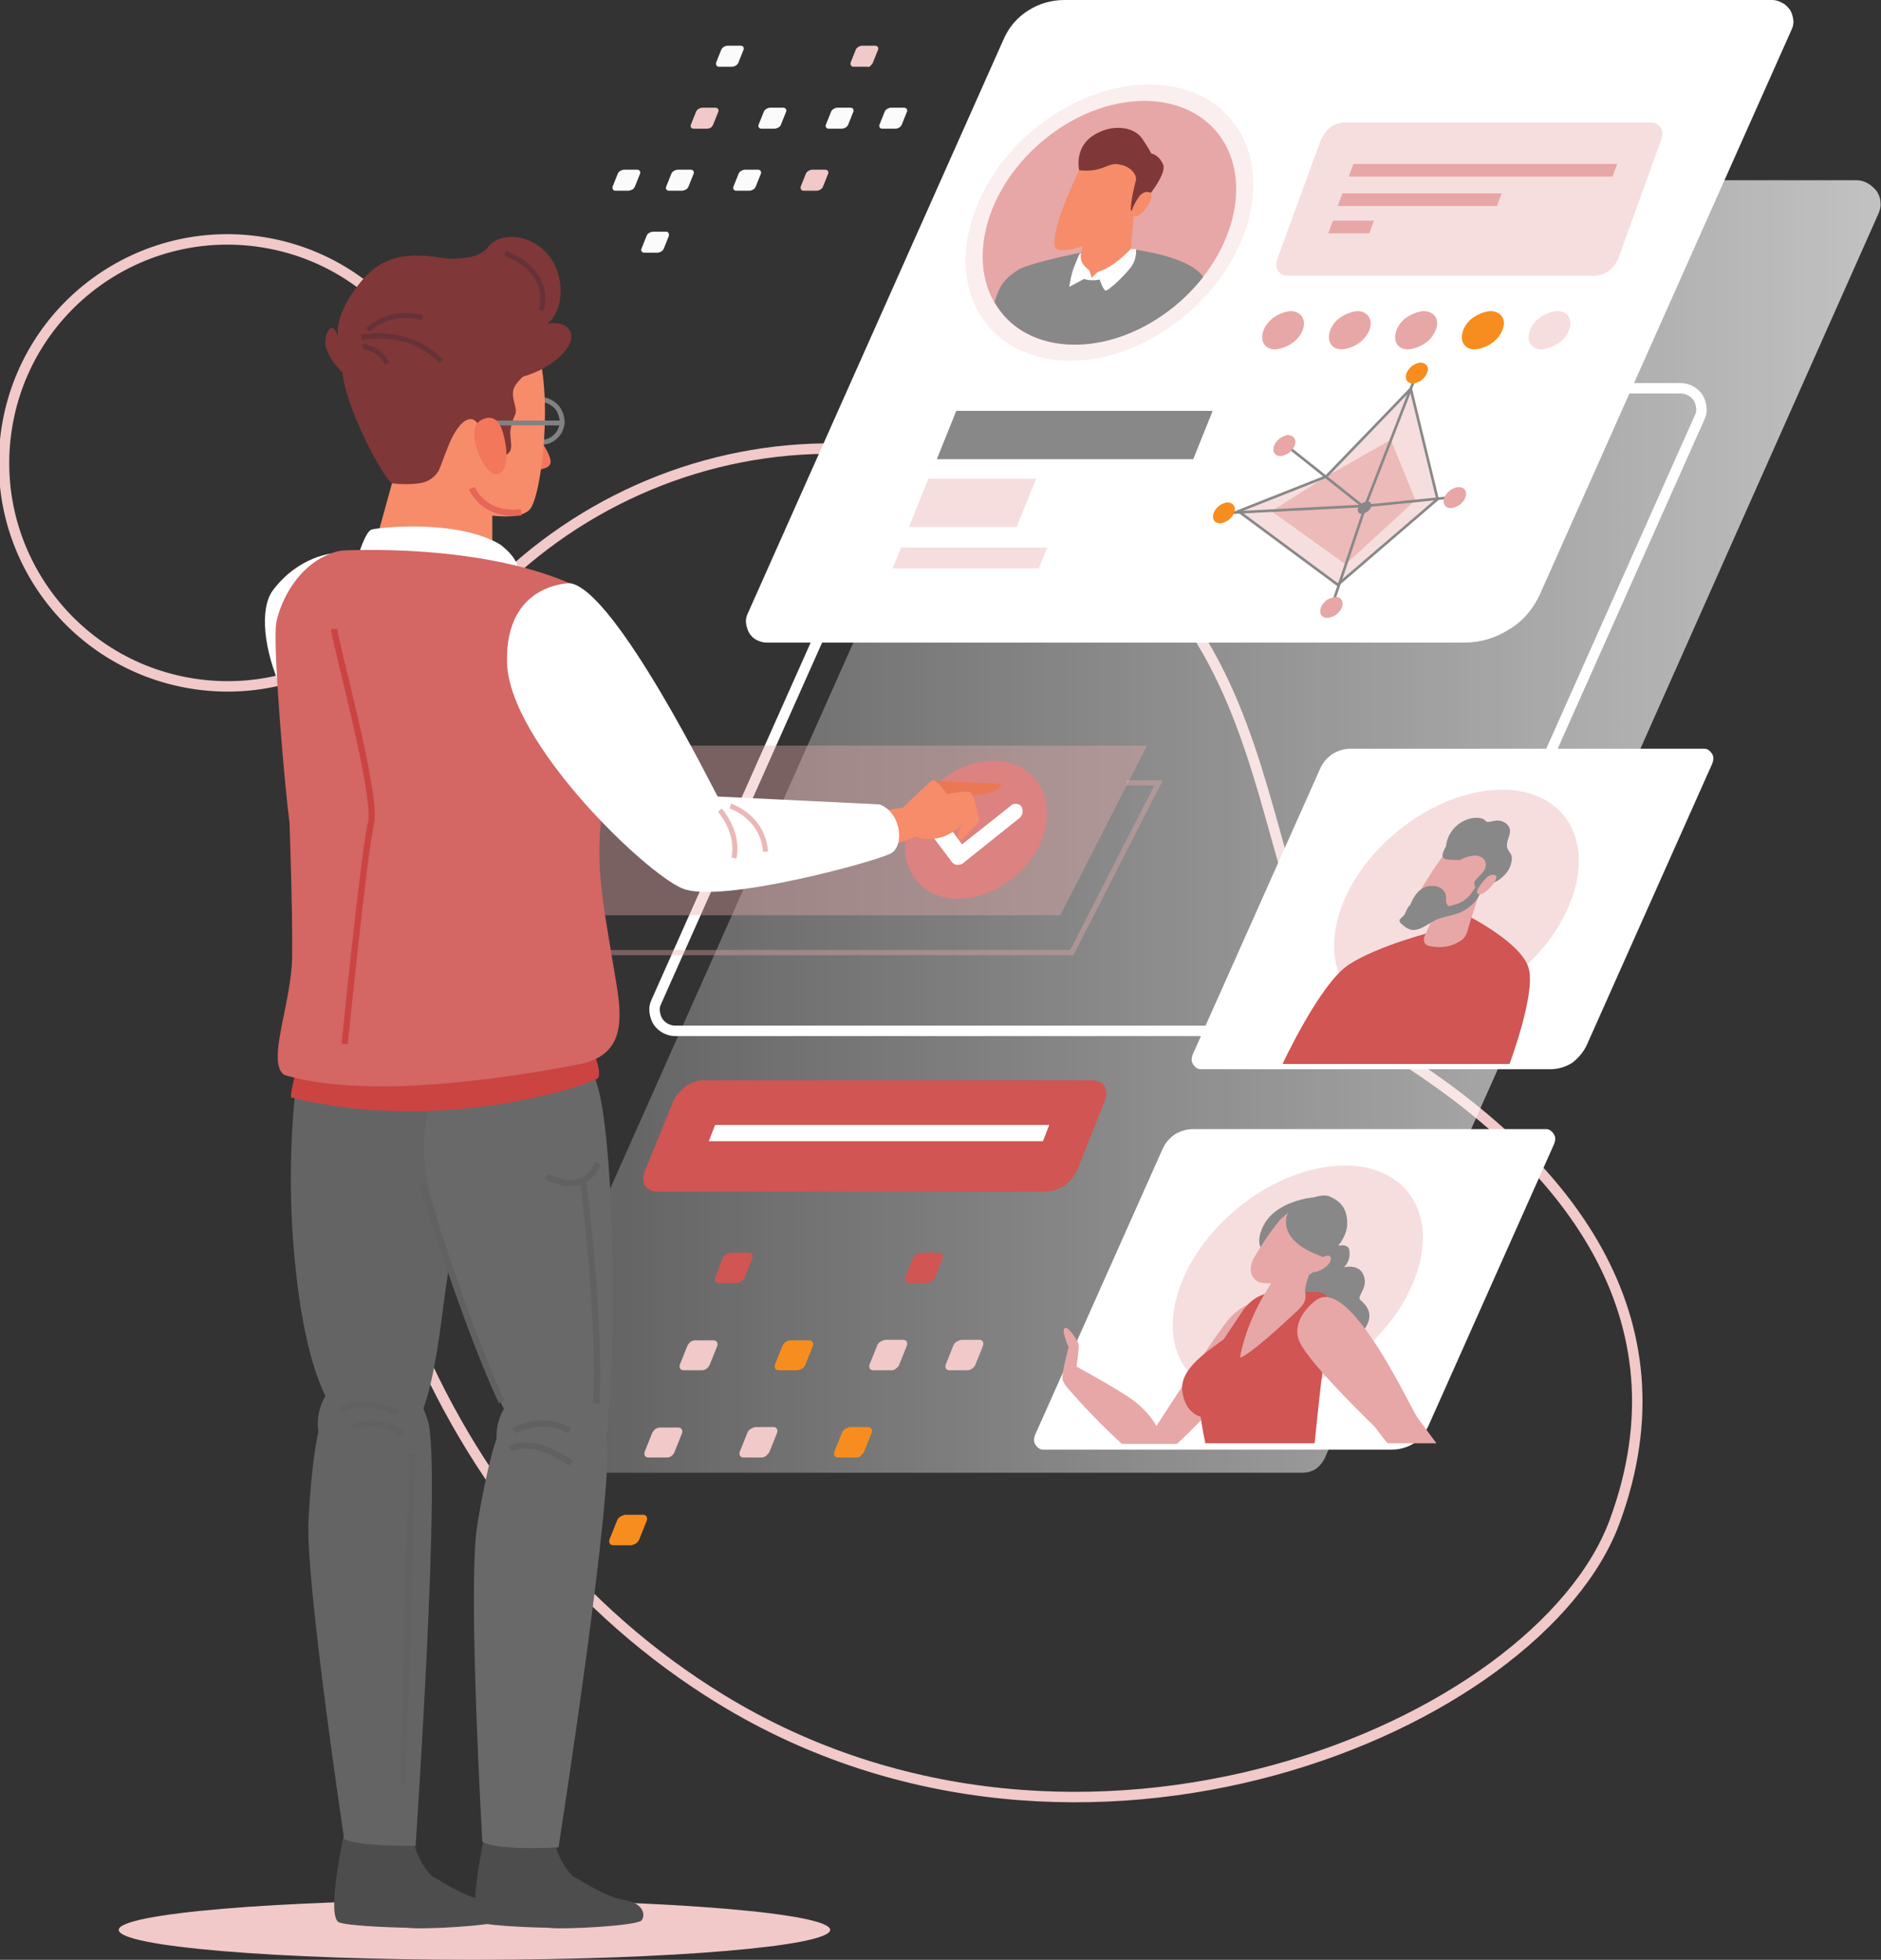 <?xml version="1.0" encoding="utf-8"?>
<!-- Generator: Adobe Illustrator 27.0.0, SVG Export Plug-In . SVG Version: 6.00 Build 0)  -->
<svg version="1.1" id="Layer_1" xmlns="http://www.w3.org/2000/svg" xmlns:xlink="http://www.w3.org/1999/xlink" x="0px" y="0px"
	 viewBox="0 0 358 373" style="enable-background:new 0 0 358 373;" xml:space="preserve">
<rect x="0" y="0" width="358" height="373" fill="#333333" stroke="none"/>
<style type="text/css">
	.st0{clip-path:url(#SVGID_00000108305304054335964860000005985963993307892124_);}
	.st1{fill:none;stroke:#F0C9C8;stroke-width:1.99;stroke-miterlimit:10;}
	.st2{fill:url(#SVGID_00000058559375663899302440000017670367125660954559_);}
	.st3{fill:#FFFFFF;}
	.st4{fill:none;stroke:#FFFFFF;stroke-width:1.99;stroke-miterlimit:10;}
	.st5{opacity:0.39;fill:none;stroke:#E8ABAA;stroke-width:0.99;stroke-miterlimit:10;enable-background:new    ;}
	.st6{fill:#FAEEEE;}
	.st7{fill:#E7A7A6;}
	.st8{fill:#888888;}
	.st9{fill:#F68C6A;}
	.st10{fill:#7F3737;}
	.st11{opacity:0.39;fill:#E8ABAA;enable-background:new    ;}
	.st12{fill:#F78D1E;}
	.st13{opacity:0.7;fill:#E8ABAA;enable-background:new    ;}
	.st14{fill:none;stroke:#888888;stroke-width:0.5;stroke-miterlimit:10;}
	.st15{fill:#D05553;}
	.st16{fill:#FBFBFB;}
	.st17{fill:#F0C9C8;}
	.st18{fill:#DC8280;}
	.st19{fill:none;stroke:#828282;stroke-width:0.93;stroke-miterlimit:10;}
	.st20{fill:#4D4D4D;}
	.st21{fill:#646464;}
	.st22{fill:#F3775B;}
	.st23{fill:#696969;}
	.st24{fill:#CB4442;}
	.st25{fill:#D46664;}
	.st26{fill:none;stroke:#616161;stroke-width:1.19;stroke-miterlimit:10;}
	.st27{fill:none;stroke:#E76658;stroke-width:1.19;stroke-miterlimit:10;}
	.st28{fill:none;stroke:#CB4442;stroke-width:1.19;stroke-miterlimit:10;}
	.st29{fill:#EB7754;}
	.st30{fill:none;stroke:#EBB8B7;stroke-width:0.96;stroke-miterlimit:10;}
	.st31{fill:none;stroke:#673237;stroke-width:0.96;stroke-miterlimit:10;}
</style>
<g>
	<defs>
		<rect id="SVGID_1_" width="358" height="373"/>
	</defs>
	<clipPath id="SVGID_00000181055299696115208270000013538134423583135386_">
		<use xlink:href="#SVGID_1_"  style="overflow:visible;"/>
	</clipPath>
	<g style="clip-path:url(#SVGID_00000181055299696115208270000013538134423583135386_);">
		<path class="st1" d="M70,155.8c11.7-51.4,65.1-82.3,115.3-66.1c1,0.3,2,0.7,3.1,1c65.6,22.6,44.1,89.2,76.9,109.7
			c32.8,20.5,56.4,50.2,42,89.2c-14.4,39-101.5,75.8-170.1,33.8C83.1,290.3,55.1,221.2,70,155.8z"/>
		<path class="st1" d="M85.3,94.8C89,71.6,73.2,49.8,50,46.1C26.8,42.4,5,58.2,1.3,81.4c-3.7,23.2,12.1,45,35.3,48.7
			C59.8,133.8,81.6,118,85.3,94.8z"/>
		
			<linearGradient id="SVGID_00000117669756515437635660000007980383943414466227_" gradientUnits="userSpaceOnUse" x1="94.486" y1="216.692" x2="357.982" y2="216.692" gradientTransform="matrix(1 0 0 -1 0 374)">
			<stop  offset="0" style="stop-color:#FFFFFF;stop-opacity:0.2"/>
			<stop  offset="1" style="stop-color:#FFFFFF;stop-opacity:0.7"/>
		</linearGradient>
		<path style="fill:url(#SVGID_00000117669756515437635660000007980383943414466227_);" d="M247.8,280.3H99.1
			c-0.8,0-1.5-0.2-2.2-0.6c-0.7-0.4-1.2-0.9-1.7-1.5c-0.4-0.6-0.7-1.4-0.7-2.1c-0.1-0.8,0.1-1.5,0.4-2.2L200.4,37
			c0.4-0.8,1-1.5,1.7-2c0.7-0.5,1.6-0.7,2.5-0.7h148.7c0.8,0,1.5,0.2,2.2,0.6c0.7,0.4,1.2,0.9,1.7,1.5c0.4,0.6,0.7,1.4,0.7,2.1
			c0.1,0.8-0.1,1.5-0.4,2.2L252.1,277.6c-0.4,0.8-1,1.5-1.7,2C249.6,280.1,248.7,280.3,247.8,280.3z"/>
		<path class="st3" d="M293,113.3l48-107.7c0.3-0.6,0.4-1.3,0.3-1.9c-0.1-0.7-0.3-1.3-0.6-1.8c-0.4-0.5-0.8-1-1.4-1.3
			C338.6,0.2,338,0,337.3,0H202.6c-2.5,0-4.9,0.7-6.9,2c-2.1,1.3-3.7,3.2-4.7,5.5l-48.7,109.3c-0.3,0.6-0.4,1.3-0.3,1.9
			s0.3,1.3,0.6,1.8c0.4,0.6,0.8,1,1.4,1.3c0.6,0.3,1.2,0.5,1.9,0.5h132.9c3,0,5.9-0.9,8.4-2.5C289.8,118.3,291.7,116,293,113.3z"/>
		<path class="st4" d="M275.5,187.1l48-107.7c0.3-0.6,0.4-1.3,0.3-1.9c-0.1-0.7-0.3-1.3-0.6-1.8c-0.4-0.6-0.9-1-1.4-1.3
			c-0.6-0.3-1.2-0.5-1.9-0.5H185.2c-2.4,0-4.8,0.7-6.9,2c-2.1,1.3-3.7,3.2-4.7,5.5l-48.7,109.3c-0.3,0.6-0.4,1.3-0.3,1.9
			c0.1,0.7,0.3,1.3,0.6,1.8c0.4,0.6,0.9,1,1.4,1.3c0.6,0.3,1.2,0.5,1.9,0.5h132.9c3,0,5.9-0.9,8.4-2.5
			C272.3,192.1,274.3,189.8,275.5,187.1L275.5,187.1z"/>
		<path class="st5" d="M214.4,149h6.1l-16.5,32.3h-99.9l4-7.9"/>
		<path class="st6" d="M226.1,59.6c12.7-11,16.2-27.6,8-37.1c-8.2-9.5-25.2-8.3-37.9,2.6c-12.7,11-16.2,27.6-8,37.1
			C196.5,71.7,213.4,70.6,226.1,59.6z"/>
		<path class="st7" d="M224.3,57.6c11.2-9.7,14.3-24.3,7.1-32.7c-7.3-8.4-22.2-7.4-33.4,2.3c-11.2,9.7-14.3,24.3-7.1,32.7
			C198.2,68.3,213.2,67.2,224.3,57.6z"/>
		<path class="st8" d="M211.6,47c0,0-12.2,2-17.4,4.1c-3.5,2.1-4.1,3.8-4.9,6.4c2.8,5,8.2,8.1,15.3,8.1c9.1,0,18.5-5.3,24.4-12.9
			C225.7,47.9,211.6,47,211.6,47z"/>
		<path class="st9" d="M207.3,41.8l-2.1,8.9c-0.1,0.2-0.1,0.5-0.1,0.7c0,0.2,0.1,0.5,0.2,0.7c0.1,0.2,0.3,0.4,0.5,0.5
			c0.2,0.1,0.4,0.2,0.7,0.3c2.5,0.4,5-0.2,7.1-1.5c0.4-0.3,0.7-0.6,1-1c0.3-0.4,0.4-0.9,0.5-1.3c0.3-4.1,1.1-12.6,1.1-12.6
			L207.3,41.8z"/>
		<path class="st9" d="M205.4,32.4c0,0-5.7,11.6-4.6,14.7c1.3,2.1,12.8-2.7,14.7-5.8c1.9-3.1,6.2-8.7,2.8-12.3
			C215,25.6,209.7,26.8,205.4,32.4z"/>
		<path class="st10" d="M205.4,32.4c0,0-1-4.1,2.5-6.5c3.5-2.4,7.9-1.9,9.5,0.5c0.6,0.9,1.2,1.8,1.7,2.8c0.5,0.1,1,0.4,1.4,0.8
			c0.4,0.4,0.7,0.9,0.9,1.4c0.6,1.8-3,6.4-4.5,7.7c-1.5,1.3-1.2,1.4-1.2,1.4l-0.5-0.6c0.1-1.9,0.5-3.7,1-5.6c0.2-1.1-1.1-2.7-3.2-3
			C210.8,30.8,210,32.9,205.4,32.4z"/>
		<path class="st9" d="M216.6,37.7c0,0,0.8-1.5,2.2-1.1c1.4,0.4-1.4,4.9-2.9,4.6C214.4,40.9,216.6,37.7,216.6,37.7z"/>
		<path class="st3" d="M215.2,47.4c0,0-3.1,3.4-6.1,4.3c-0.5,0.2-1.3,1.2-1.3,1.2l-0.5-1.5c0,0-2.1-1.2-1.5-3.3l-0.4,0.3l-1.1,2.7
			c-0.4,1.2-0.6,2.3-0.8,3.5l2.8-1.5c1,0.3,2,0.3,3,0.1c0,0,0.6,1.9,1.1,2.1c0.5,0.2,4.7-3.8,5.3-5.2c0.4-0.8,0.6-1.8,0.5-2.7
			L215.2,47.4z"/>
		<path class="st11" d="M303.5,52.5h-58.3c-1.8,0-2.7-1.5-2.1-3.2l8.3-22.7c0.4-0.9,1-1.7,1.7-2.3c0.8-0.6,1.7-0.9,2.7-1h58.3
			c1.8,0,2.7,1.5,2.1,3.2L308,49.2c-0.4,0.9-1,1.7-1.7,2.3C305.4,52.1,304.5,52.4,303.5,52.5z"/>
		<path class="st7" d="M306.9,33.6h-50.2l0.9-2.4h50.2L306.9,33.6z"/>
		<path class="st7" d="M284.9,39.2h-30.3l0.9-2.4h30.3L284.9,39.2z"/>
		<path class="st7" d="M260.6,44.4h-7.8l0.9-2.4h7.8L260.6,44.4z"/>
		<path class="st7" d="M247.9,62.9c-0.4,1-1.2,1.9-2.1,2.5c-0.9,0.6-2,1-3.1,1.1c-2,0-3-1.6-2.2-3.7c0.4-1,1.2-1.9,2.1-2.5
			c0.9-0.6,2-1,3.1-1.1C247.7,59.3,248.7,60.9,247.9,62.9z"/>
		<path class="st7" d="M260.6,62.9c-0.4,1-1.2,1.9-2.1,2.5c-0.9,0.6-2,1-3.1,1.1c-2,0-3-1.6-2.2-3.7c0.4-1,1.1-1.9,2.1-2.5
			c0.9-0.6,2-1,3.1-1.1C260.4,59.3,261.4,60.9,260.6,62.9z"/>
		<path class="st7" d="M273.2,62.9c-0.4,1-1.1,1.9-2.1,2.5c-0.9,0.6-2,1-3.1,1.1c-2,0-3-1.6-2.2-3.7c0.4-1,1.1-1.9,2.1-2.5
			c0.9-0.6,2-1,3.1-1.1C273.1,59.3,274.1,60.9,273.2,62.9z"/>
		<path class="st12" d="M285.9,62.9c-0.4,1-1.2,1.9-2.1,2.5s-2,1-3.1,1.1c-2,0-3-1.6-2.2-3.7c0.4-1,1.1-1.9,2.1-2.5
			c0.9-0.6,2-1,3.1-1.1C285.8,59.3,286.8,60.9,285.9,62.9z"/>
		<path class="st11" d="M298.6,62.9c-0.4,1-1.1,1.9-2.1,2.5c-0.9,0.6-2,1-3.1,1.1c-2,0-3-1.6-2.2-3.7c0.4-1,1.1-1.9,2.1-2.5
			c0.9-0.6,2-1,3.1-1.1C298.5,59.3,299.4,60.9,298.6,62.9z"/>
		<path class="st11" d="M268.5,74l-16.1,16.7l-16.7,6.6l18.9,13.9l19-16.2L268.5,74z"/>
		<path class="st13" d="M264.7,83.7l-12.3,7L242,97.3l14.1,10.1l13.3-12.2L264.7,83.7z"/>
		<path class="st14" d="M268.5,74l-16.1,16.7l-16.7,6.6l18.9,14L273.6,95L268.5,74z"/>
		<path class="st8" d="M260.9,96.6c-0.1,0.3-0.4,0.6-0.7,0.8c-0.3,0.2-0.6,0.3-1,0.4c-0.6,0-1-0.5-0.7-1.2c0.1-0.3,0.4-0.6,0.7-0.8
			c0.3-0.2,0.6-0.3,1-0.4C260.9,95.4,261.2,96,260.9,96.6z"/>
		<path class="st14" d="M245.1,85l14.2,11.3l-25.4,1.3"/>
		<path class="st14" d="M253.5,115.3l6.4-19l16.8-1.7"/>
		<path class="st14" d="M269.4,71.7l-9.6,24.7"/>
		<path class="st7" d="M246.4,84.8c-0.2,0.5-0.6,1-1.1,1.4c-0.5,0.3-1.1,0.6-1.6,0.6c-1.1,0-1.6-0.9-1.2-2c0.2-0.5,0.6-1,1.1-1.4
			c0.5-0.3,1.1-0.6,1.6-0.6C246.3,82.9,246.8,83.7,246.4,84.8z"/>
		<path class="st12" d="M234.9,97.6c-0.2,0.5-0.6,1-1.1,1.4c-0.5,0.3-1.1,0.6-1.6,0.6c-1.1,0-1.6-0.9-1.2-2c0.2-0.5,0.6-1,1.1-1.4
			c0.5-0.3,1.1-0.6,1.6-0.6C234.8,95.7,235.3,96.6,234.9,97.6z"/>
		<path class="st7" d="M255.4,115.6c-0.2,0.5-0.6,1-1.1,1.4c-0.5,0.3-1.1,0.6-1.7,0.6c-1.1,0-1.6-0.9-1.2-2c0.2-0.5,0.6-1,1.1-1.4
			c0.5-0.3,1.1-0.5,1.7-0.6C255.3,113.6,255.8,114.5,255.4,115.6z"/>
		<path class="st7" d="M278.9,94.7c-0.2,0.5-0.6,1-1.1,1.4c-0.5,0.3-1.1,0.6-1.7,0.6c-1.1,0-1.6-0.9-1.2-2c0.2-0.5,0.6-1,1.1-1.4
			c0.5-0.3,1.1-0.6,1.6-0.6C278.8,92.7,279.3,93.6,278.9,94.7z"/>
		<path class="st12" d="M271.6,71c-0.2,0.5-0.6,1-1.1,1.4c-0.5,0.3-1.1,0.6-1.6,0.6c-1.1,0-1.6-0.9-1.2-2c0.2-0.5,0.6-1,1.1-1.4
			c0.5-0.3,1.1-0.6,1.6-0.6C271.5,69.1,272.1,69.9,271.6,71z"/>
		<path class="st8" d="M227.1,87.4h-48.8l3.7-9.2h48.8L227.1,87.4z"/>
		<path class="st11" d="M197.7,108.2h-27.8l1.6-4h27.8L197.7,108.2z"/>
		<path class="st11" d="M193.5,100.3h-20.5l3.7-9.2h20.5L193.5,100.3z"/>
		<path class="st3" d="M302,198.9l23.9-53.6c0.1-0.3,0.2-0.6,0.2-1c0-0.3-0.1-0.6-0.3-0.9c-0.2-0.3-0.4-0.5-0.7-0.7
			c-0.3-0.2-0.6-0.2-0.9-0.2H257c-1.2,0-2.4,0.4-3.4,1c-1,0.7-1.8,1.6-2.3,2.7L227,200.7c-0.1,0.3-0.2,0.6-0.2,1
			c0,0.3,0.1,0.6,0.3,0.9c0.2,0.3,0.4,0.5,0.7,0.7c0.3,0.2,0.6,0.2,0.9,0.2H295c1.5,0,2.9-0.4,4.2-1.2
			C300.4,201.4,301.4,200.2,302,198.9z"/>
		<path class="st11" d="M288.4,185.6c11.3-9.2,15.4-22.9,9.2-30.4c-6.2-7.6-20.4-6.2-31.6,3c-11.3,9.2-15.4,22.9-9.2,30.4
			C263,196.2,277.1,194.8,288.4,185.6z"/>
		<path class="st15" d="M279,174.1c0,0,10.9,5.4,12,10.4c1.2,4.9-3.7,18-3.7,18h-43.2c0,0,7.1-15.3,12.6-18.9
			c5.5-3.6,16.1-6.3,16.1-6.3L279,174.1z"/>
		<path class="st7" d="M274.6,170.6l-3.4,7.4c-0.4,0.9-0.2,1.7,0.6,2c2,0.5,4.1,0.3,5.8-0.7c0.8-0.4,1.3-1,1.6-1.8
			c1-3.5,3.4-10.6,3.4-10.6L274.6,170.6z"/>
		<path class="st7" d="M274.9,162.5c0,0-6.8,9.3-6.5,12c0.6,1.9,10.6-1.1,12.6-3.6c2.1-2.5,6.6-6.8,4.6-10.1
			C283.8,157.6,279.4,158.1,274.9,162.5z"/>
		<path class="st8" d="M275.2,161.1c0,0-0.1,0.1-0.2,0.4c-0.4,0.7-1,2,0.6,2.1l2.2,0.1c0,0,3.5-2,4.8,0.1c1,2.1-2.3,3.4-2,4.4
			c0.3,1,0.1,0.8-0.3,1.4c-0.6,1-1.4,1.7-2.4,2.2c-1.5,0.7-2.8,0.6-4.3,1.4c-1.5,0.8-4.4-0.1-4.7-0.8c-0.7-0.6-1.1,0.7-1.5,1.5
			c-0.4,0.9-1.8,1-0.5,2.1c1.3,1.1,2.3,1.5,4.6,0.1c2.3-1.4,2.4-1.3,4.7-1.9c2-0.4,3.8-1.5,5-3.2c0.9-1.5,1.2-3.3,1.9-4
			c0.8-0.7,1.2,0,0.8,0.8c-0.3,0.8,2.8-0.7,3.6-3.1c0.8-2.5-0.6-2.3-0.7-3.7c-0.1-1.4,1.5-3-0.2-4.3c-1.7-1.3-3.3,0.3-3.9-0.5
			c-0.6-0.8-3.2-0.9-5.3,0.8c-1.3,1.1-2.1,2.6-2.2,4.2"/>
		<path class="st7" d="M282.7,167.3c0,0,0.9-1.2,1.9-0.7c1,0.5-2.1,4-3.2,3.6C280.3,169.8,282.7,167.3,282.7,167.3z"/>
		<path class="st8" d="M268.2,172.8c0,0,1-3.6,3.5-4.1c2.5-0.5,3.7,1.1,3.5,2.3c0,0.4,0,0.8,0.2,1.1c0.2,0.3,0.4,0.6,0.8,0.9
			C276.1,173,269.7,176.1,268.2,172.8z"/>
		<path class="st3" d="M271.9,271.3l23.9-53.6c0.1-0.3,0.2-0.6,0.2-1c0-0.3-0.1-0.6-0.3-0.9c-0.2-0.3-0.4-0.5-0.7-0.7
			c-0.3-0.2-0.6-0.2-0.9-0.2H227c-1.2,0-2.4,0.4-3.4,1c-1,0.7-1.8,1.6-2.3,2.7L197,273.1c-0.1,0.3-0.2,0.6-0.2,1
			c0,0.3,0.1,0.6,0.3,0.9c0.2,0.3,0.4,0.5,0.7,0.7c0.3,0.2,0.6,0.2,0.9,0.2h66.2c1.5,0,2.9-0.4,4.2-1.2
			C270.4,273.8,271.3,272.6,271.9,271.3z"/>
		<path class="st11" d="M258.4,257.9c11.5-9.4,15.8-23.4,9.5-31.1c-6.3-7.7-20.8-6.3-32.3,3.1c-11.5,9.4-15.8,23.4-9.5,31.1
			C232.4,268.7,246.9,267.4,258.4,257.9z"/>
		<path class="st8" d="M253.1,237.6c0,0,3.3-1.5,3.7,0.3c0.1,0.6,0.1,1.2-0.1,1.8c-0.2,0.6-0.5,1.1-0.9,1.5c0,0,3-0.8,3.8,1.7
			c0.8,2.5-1.6,3.8-0.6,4.6c1,0.9,3,2.8,0.2,6.1c-2.9,3.2-7.1,6.9-11.9,4.5c-4.9-2.4-3.3-13.9-3.3-13.9l1.2-3.4L253.1,237.6z"/>
		<path class="st8" d="M249.9,227.9c0,0-7.3,0.6-9.6,5.7c-2.3,5.1,2.3,5.5,2.3,5.5L249.9,227.9z"/>
		<path class="st7" d="M202.3,262.8l0.5,0.9c3.3,3.9,6.9,7.6,10.7,11.1h10.5c5.5-5,12.9-13.7,12.9-14c0-0.5,6.6-7.6,5.1-10.5
			c-1.4-2.9-3.3-2.4-3.3-2.4s-2.1,0.3-4.5,2.8c-2.4,2.5-14.1,20.7-14.1,20.7c-1.1-1.9-2.6-3.5-4.3-4.8c-2.8-2.1-10.9-6.5-10.9-6.5
			s0.5-3.5,0.4-4.2s-2.1-3.7-2.7-3.1c-0.6,0.6,0.8,3.6,0.8,3.6S201.8,262,202.3,262.8z"/>
		<path class="st15" d="M228.5,269.6c0,0,0.3,2.2,0.9,5.1h20.8c0.5-4.7,1.4-14.1,2-16.4c0.8-3,0.1-9.4,0.3-11.2
			c0.3-1.8-4.8-1.1-4.8-1.1l-6.5,0.1l-1.1,0.4c-1.5,0.6-2.7,1.7-3.6,3c-0.8,1.2-2,3-3.6,5.4c-2.6,2-8.3,5.4-7.9,9.7
			C225.5,269.1,228.5,269.6,228.5,269.6z"/>
		<path class="st7" d="M243.4,242.2c0,0-5.8,7.2-7.4,16.2c1.9-0.6,7.7-5.9,11.1-9.1c1.4-1.4,1.5-2.1,1.3-3.5
			c-0.1-0.7,0.5-2.6,1.3-4.8C250.2,238.1,243.4,242.2,243.4,242.2z"/>
		<path class="st7" d="M261.7,271.6c0,0,0.9,1.3,2.4,3.1h9.3c-1.8-2.4-3.2-4.3-3.7-5c-1.5-2.3-12.2-25.5-18.6-22.6
			c-1.2,0.5-5.5,4.2-3.8,8.2C249.1,259.5,261.7,271.6,261.7,271.6z"/>
		<path class="st7" d="M243.2,232.7c-1.7,2.1-3.2,4.4-4.6,6.8c-1.2,2.3-0.4,4.4,1.8,4.7c3.2,0.3,8.1-0.5,9.7-2.3
			c2.4-2.7,7.5-7.5,5.4-11.3c-2.1-3.7-6.6-3.3-11.5,1.2C243.7,232.1,243.4,232.4,243.2,232.7z"/>
		<path class="st8" d="M245.3,230.4c0,0-3.2,5.2,5.9,8.6l1.2,0.5c0,0,4-3.2,4-6.5c0.1-3.3-1.7-4.6-3.4-5.3
			C251.3,226.9,246.5,229.1,245.3,230.4z"/>
		<path class="st7" d="M251,239.7c0,0,2.3-1.6,2.3-0.1c0,1.5-3.3,3-3.6,2.4C249.3,241.4,251,239.7,251,239.7z"/>
		<path class="st15" d="M199.1,226.8h-73.9c-2.3,0-3.4-1.8-2.4-4.1l5.3-13c0.5-1.1,1.3-2.1,2.3-2.9c1-0.7,2.2-1.2,3.5-1.2h73.9
			c2.3,0,3.4,1.8,2.4,4.1l-5.2,13c-0.5,1.1-1.3,2.1-2.3,2.9C201.5,226.3,200.3,226.7,199.1,226.8z"/>
		<path class="st3" d="M198.5,217.2h-63.6l1.2-3.1h63.6L198.5,217.2z"/>
		<path class="st16" d="M139.3,12.7h-2.5c-0.4,0-0.6-0.4-0.5-0.8l1-2.5c0.1-0.2,0.3-0.4,0.5-0.5c0.2-0.1,0.4-0.2,0.7-0.2h2.5
			c0.4,0,0.7,0.4,0.5,0.8l-1,2.5c-0.1,0.2-0.3,0.4-0.5,0.5S139.6,12.7,139.3,12.7z"/>
		<path class="st17" d="M164.9,12.7h-2.5c-0.4,0-0.6-0.4-0.5-0.8l1-2.5c0.1-0.2,0.3-0.4,0.5-0.5c0.2-0.1,0.4-0.2,0.7-0.2h2.5
			c0.4,0,0.7,0.4,0.5,0.8l-1,2.5c-0.1,0.2-0.3,0.4-0.5,0.6S165.2,12.7,164.9,12.7z"/>
		<path class="st17" d="M134.6,24.5H132c-0.4,0-0.7-0.4-0.5-0.8l1-2.5c0.1-0.2,0.3-0.4,0.5-0.5c0.2-0.1,0.4-0.2,0.7-0.2h2.5
			c0.4,0,0.7,0.4,0.5,0.8l-1,2.5c-0.1,0.2-0.3,0.4-0.4,0.5C135,24.4,134.8,24.5,134.6,24.5z"/>
		<path class="st16" d="M147.4,24.5h-2.5c-0.4,0-0.7-0.4-0.5-0.8l1-2.5c0.1-0.2,0.3-0.4,0.5-0.5c0.2-0.1,0.4-0.2,0.7-0.2h2.5
			c0.4,0,0.7,0.4,0.5,0.8l-1,2.5c-0.1,0.2-0.3,0.4-0.5,0.5C147.9,24.4,147.6,24.5,147.4,24.5z"/>
		<path class="st16" d="M160.2,24.5h-2.5c-0.4,0-0.7-0.4-0.5-0.8l1-2.5c0.1-0.2,0.3-0.4,0.5-0.5c0.2-0.1,0.4-0.2,0.7-0.2h2.5
			c0.4,0,0.7,0.4,0.5,0.8l-1,2.5c-0.1,0.2-0.3,0.4-0.5,0.5C160.7,24.4,160.4,24.5,160.2,24.5z"/>
		<path class="st16" d="M170.4,24.5h-2.5c-0.4,0-0.7-0.4-0.5-0.8l1-2.5c0.1-0.2,0.3-0.4,0.5-0.5c0.2-0.1,0.4-0.2,0.7-0.2h2.5
			c0.4,0,0.7,0.4,0.5,0.8l-1,2.5c-0.1,0.2-0.3,0.4-0.5,0.5C170.9,24.4,170.7,24.5,170.4,24.5z"/>
		<path class="st16" d="M129.8,36.3h-2.5c-0.4,0-0.7-0.4-0.5-0.8l1-2.5c0.1-0.2,0.3-0.4,0.5-0.5c0.2-0.1,0.4-0.2,0.7-0.2h2.5
			c0.4,0,0.7,0.4,0.5,0.8l-1,2.5c-0.1,0.2-0.3,0.4-0.5,0.5C130.3,36.2,130,36.3,129.8,36.3z"/>
		<path class="st16" d="M119.6,36.3h-2.5c-0.4,0-0.6-0.4-0.5-0.8l1-2.5c0.1-0.2,0.3-0.4,0.5-0.5c0.2-0.1,0.4-0.2,0.7-0.2h2.5
			c0.4,0,0.7,0.4,0.5,0.8l-1,2.5c-0.1,0.2-0.3,0.4-0.5,0.5C120,36.2,119.8,36.3,119.6,36.3z"/>
		<path class="st16" d="M142.6,36.3h-2.5c-0.4,0-0.7-0.4-0.5-0.8l1-2.5c0.1-0.2,0.3-0.4,0.5-0.5c0.2-0.1,0.4-0.2,0.7-0.2h2.5
			c0.4,0,0.7,0.4,0.5,0.8l-1,2.5c-0.1,0.2-0.3,0.4-0.5,0.5C143.1,36.2,142.9,36.3,142.6,36.3z"/>
		<path class="st17" d="M155.4,36.3h-2.5c-0.4,0-0.6-0.4-0.5-0.8l1-2.5c0.1-0.2,0.3-0.4,0.5-0.5c0.2-0.1,0.4-0.2,0.7-0.2h2.5
			c0.4,0,0.7,0.4,0.5,0.8l-1,2.5c-0.1,0.2-0.3,0.4-0.5,0.5C155.9,36.2,155.7,36.3,155.4,36.3z"/>
		<path class="st16" d="M125.1,48.1h-2.5c-0.4,0-0.7-0.4-0.5-0.8l1-2.5c0.1-0.2,0.3-0.4,0.5-0.5c0.2-0.1,0.4-0.2,0.7-0.2h2.5
			c0.4,0,0.6,0.4,0.5,0.8l-1,2.5c-0.1,0.2-0.3,0.4-0.5,0.5C125.6,48,125.3,48.1,125.1,48.1z"/>
		<path class="st15" d="M140.3,244.2h-3.5c-0.6,0-0.9-0.5-0.7-1.1l1.4-3.5c0.1-0.3,0.3-0.6,0.6-0.8c0.3-0.2,0.6-0.3,0.9-0.4h3.5
			c0.6,0,0.9,0.5,0.7,1.1l-1.4,3.5c-0.1,0.3-0.4,0.6-0.6,0.8C141,244,140.7,244.1,140.3,244.2z"/>
		<path class="st15" d="M176.5,244.2h-3.5c-0.6,0-0.9-0.5-0.7-1.1l1.4-3.5c0.1-0.3,0.3-0.6,0.6-0.8c0.3-0.2,0.6-0.3,0.9-0.4h3.5
			c0.6,0,0.9,0.5,0.7,1.1l-1.4,3.5c-0.1,0.3-0.3,0.6-0.6,0.8C177.1,244,176.8,244.1,176.5,244.2z"/>
		<path class="st17" d="M133.6,260.8h-3.5c-0.6,0-0.9-0.5-0.7-1.1l1.4-3.5c0.1-0.3,0.4-0.6,0.6-0.8c0.3-0.2,0.6-0.3,0.9-0.3h3.5
			c0.6,0,0.9,0.5,0.7,1.1l-1.4,3.5c-0.1,0.3-0.4,0.6-0.6,0.8C134.3,260.6,134,260.8,133.6,260.8z"/>
		<path class="st12" d="M151.7,260.8h-3.5c-0.6,0-0.9-0.5-0.7-1.1l1.4-3.5c0.1-0.3,0.4-0.6,0.6-0.8c0.3-0.2,0.6-0.3,1-0.3h3.5
			c0.6,0,0.9,0.5,0.7,1.1l-1.4,3.5c-0.1,0.3-0.4,0.6-0.6,0.8C152.4,260.6,152,260.8,151.7,260.8z"/>
		<path class="st17" d="M169.7,260.8h-3.5c-0.6,0-0.9-0.5-0.7-1.1l1.4-3.5c0.1-0.3,0.3-0.6,0.6-0.8c0.3-0.2,0.6-0.3,0.9-0.4h3.5
			c0.6,0,0.9,0.5,0.7,1.1l-1.4,3.5c-0.1,0.3-0.3,0.6-0.6,0.8C170.4,260.6,170.1,260.8,169.7,260.8z"/>
		<path class="st17" d="M184.2,260.8h-3.5c-0.6,0-0.9-0.5-0.7-1.1l1.4-3.5c0.1-0.3,0.3-0.6,0.6-0.8c0.3-0.2,0.6-0.3,0.9-0.4h3.5
			c0.6,0,0.9,0.5,0.7,1.1l-1.4,3.5c-0.1,0.3-0.3,0.6-0.6,0.8C184.9,260.6,184.5,260.8,184.2,260.8z"/>
		<path class="st17" d="M126.9,277.4h-3.5c-0.6,0-0.9-0.5-0.7-1.1l1.4-3.5c0.1-0.3,0.4-0.6,0.6-0.8c0.3-0.2,0.6-0.3,0.9-0.3h3.5
			c0.6,0,0.9,0.5,0.7,1.1l-1.4,3.5c-0.1,0.3-0.3,0.6-0.6,0.8C127.6,277.3,127.3,277.4,126.9,277.4z"/>
		<path class="st17" d="M112.5,277.4H109c-0.6,0-0.9-0.5-0.7-1.1l1.4-3.5c0.1-0.3,0.3-0.6,0.6-0.8c0.3-0.2,0.6-0.3,0.9-0.4h3.5
			c0.6,0,0.9,0.5,0.7,1.1l-1.4,3.5c-0.1,0.3-0.4,0.6-0.6,0.8C113.2,277.3,112.8,277.4,112.5,277.4z"/>
		<path class="st17" d="M145,277.4h-3.5c-0.6,0-0.9-0.5-0.7-1.1l1.4-3.5c0.1-0.3,0.3-0.6,0.6-0.8s0.6-0.3,0.9-0.4h3.5
			c0.6,0,0.9,0.5,0.7,1.1l-1.4,3.5c-0.1,0.3-0.4,0.6-0.6,0.8S145.3,277.4,145,277.4z"/>
		<path class="st12" d="M163,277.4h-3.5c-0.6,0-0.9-0.5-0.7-1.1l1.4-3.5c0.1-0.3,0.3-0.6,0.6-0.8c0.3-0.2,0.6-0.3,0.9-0.4h3.5
			c0.6,0,0.9,0.5,0.7,1.1l-1.4,3.5c-0.1,0.3-0.4,0.6-0.6,0.8C163.7,277.3,163.4,277.4,163,277.4z"/>
		<path class="st12" d="M120.2,294.1h-3.5c-0.6,0-0.9-0.5-0.7-1.1l1.4-3.5c0.1-0.3,0.3-0.6,0.6-0.8c0.3-0.2,0.6-0.3,0.9-0.4h3.5
			c0.6,0,0.9,0.5,0.7,1.1l-1.4,3.5c-0.1,0.3-0.3,0.6-0.6,0.8C120.9,293.9,120.5,294,120.2,294.1z"/>
		<path class="st11" d="M201.8,174.2h-99.9l16.5-32.3h99.9L201.8,174.2z"/>
		<path class="st18" d="M193.4,166.6c6.2-5.4,7.7-13.7,3.5-18.5c-4.2-4.8-12.7-4.3-18.8,1.2c-6.2,5.4-7.7,13.7-3.5,18.5
			C178.8,172.6,187.2,172,193.4,166.6z"/>
		<path class="st3" d="M182.3,164.6c-0.2,0-0.4,0-0.6-0.1c-0.2-0.1-0.3-0.2-0.5-0.4l-3.4-4.5c-0.2-0.4-0.3-0.8-0.2-1.3
			c0.1-0.4,0.4-0.8,0.8-1c0.1-0.2,0.3-0.3,0.5-0.4c0.2-0.1,0.4-0.1,0.6-0.1s0.4,0,0.6,0.1c0.2,0.1,0.4,0.2,0.5,0.4l2.5,3.4l9.1-7.2
			c0.2-0.2,0.3-0.3,0.5-0.4c0.2-0.1,0.4-0.1,0.6-0.1c0.2,0,0.4,0,0.6,0.1c0.2,0.1,0.4,0.2,0.5,0.4c0.2,0.4,0.3,0.8,0.2,1.3
			c-0.1,0.4-0.4,0.8-0.7,1l-10.5,8.4C183.3,164.4,182.8,164.6,182.3,164.6z"/>
		<path class="st19" d="M107,80.5c-0.1,0.8-0.4,1.6-0.9,2.2c-0.5,0.6-1.2,1.1-1.9,1.3s-1.6,0.3-2.4,0.1c-0.8-0.2-1.5-0.6-2-1.2
			c-0.5-0.6-0.9-1.3-1-2.1c-0.1-0.8,0-1.6,0.3-2.3s0.9-1.4,1.5-1.8c0.7-0.4,1.5-0.7,2.3-0.7c1.2,0.1,2.2,0.6,3,1.4
			C106.6,78.2,107,79.3,107,80.5L107,80.5z"/>
		<path class="st3" d="M63.5,105.3c0,0-6.6,0.4-11.6,7.1c-4.9,6.7,2.2,31.2,23.5,41c13.8,5.4,14.8-6.9,11.4-15.6
			C83.4,129.1,73.3,107.3,63.5,105.3z"/>
		<path class="st17" d="M158,367.3c0,3.1-30.3,5.7-67.7,5.7c-37.4,0-67.7-2.5-67.7-5.7c0-3.1,30.3-5.7,67.7-5.7
			C127.7,361.6,158,364.2,158,367.3z"/>
		<path class="st20" d="M65.5,348.9c0,0,1.4-3.1,6.8-2.3c5.3,0.8,6,1.8,6.6,4.5c0.6,2.7,2.5,5.5,3.7,6.2c1.2,0.6,5.7,3.7,9.4,4.3
			c3.7,0.6,4.1,2.9,3.3,3.9c-0.8,1-14.8,1.8-17.8,1.4c0,0-10.5-0.2-12.9-1C62,365.1,65.3,349.9,65.5,348.9z"/>
		<path class="st20" d="M92.3,348.9c0,0,1.4-3.1,6.8-2.3c5.3,0.8,6,1.8,6.6,4.5c0.6,2.7,2.5,5.5,3.7,6.2c1.2,0.6,5.7,3.7,9.4,4.3
			c3.7,0.6,4.1,2.9,3.3,3.9c-0.8,1-14.7,1.8-17.8,1.4c0,0-10.5-0.2-12.9-1C88.8,365.1,92.1,349.9,92.3,348.9z"/>
		<path class="st21" d="M60.6,272.5c-0.4-2.5,0.2-5,1.5-7.1c1.4-2.1,3.5-3.6,5.9-4.2c9-2.9,10.7,1.3,13.4,9.1s-2.3,81-2.3,81
			s-10.9,0.2-13.6-1.3c0,0-7.3-48.6-6.8-60.4C59.3,277.6,60.6,272.5,60.6,272.5z"/>
		<path class="st22" d="M102.7,83.6c0,0,2.1,2.8,2.1,4.3c0,1.5-2.8,1.5-2.8,1.5L102.7,83.6z"/>
		<path class="st9" d="M92.5,54.6c0,0,6.1,1.5,9.5,10.9c3.4,9.3,1.1,29.1-1.2,31.5c-2.3,2.3-9.3,1.4-18.9-1.7
			c-10.2-3.4-13.7-14-15.5-21C63,60.9,74.6,47.1,92.5,54.6z"/>
		<path class="st9" d="M70.7,106.1l4.9-17.7c0,0,9.8-2.9,16,3.7l2.1,2.9v11.5C86.1,107.7,78.3,107.6,70.7,106.1z"/>
		<path class="st21" d="M57,201.2c-2.2,15.3-2.2,30.9,0,46.2c3.7,24.6,11.1,27.1,17.9,27.1c6.8,0,8.6-19.7,9.8-28.3
			c1.2-8.6,6.2-38.2-3.1-45C72.3,194.4,61.9,193.8,57,201.2z"/>
		<path class="st23" d="M82.8,230.1c0,0-7.4-19.7,5.5-28.3c12.9-8.6,22.8-7.4,25.9,6.8c3.1,14.2,3.7,62.8-0.6,72.7
			C109.3,291.1,93.9,275.7,82.8,230.1z"/>
		<path class="st3" d="M68.1,106c0,0,1.4-4.8,2.6-5.2c1.2-0.4,16.4-2.1,24.6,2.9c3.7,2.9,3.3,4.9,3.3,4.9S74.1,103.9,68.1,106z"/>
		<path class="st24" d="M113.3,201.2c0,0,1.2,3,0.5,4c-1,1-28.9,10.9-58.3,3.7c-0.5,0,0.8-4.9,0.8-4.9L113.3,201.2z"/>
		<path class="st25" d="M55.1,156.6c-0.8-5.8-3.3-34-2.5-38.2c0.8-3.9,4-10.9,10.8-13.2c0.5-0.2,1-0.3,1.5-0.4
			c0,0,25.5-1.6,43.5,6.2c0,0,6.2,5.1,7.3,31.3c0,0-0.3,4.4-1.3,13.8c-1,9.4,0.5,16.3,2,25.7s4.4,18.8-6.4,20.8c-10.4,2-39,7-55.9,2
			c-3.5-2.5,1.5-13.8,1.5-22.8C55.7,173,55.1,156.6,55.1,156.6z"/>
		<path class="st23" d="M94.5,273.8c-0.1-2.5,0.7-5,2.3-6.9c1.6-1.9,3.8-3.2,6.3-3.6c9.2-1.8,10.5,2.5,12.3,10.5
			c1.8,8-9.1,77.8-9.1,77.8s-12.1,0.7-14.5-1.1c0,0-2.8-48.3-1-60C92.7,278.7,94.5,273.8,94.5,273.8z"/>
		<path class="st26" d="M80.4,225.5c0,0,8.6,27.7,15.1,41.3"/>
		<path class="st26" d="M97.9,272.3c0,0,5.2-3.1,10.5,0"/>
		<path class="st26" d="M97,275.7c0,0,4.3-2.5,11.7,2.8"/>
		<path class="st26" d="M64.7,268.6c0,0,3.4-3.1,11.1,0.3"/>
		<path class="st26" d="M67.1,271.7c1.6-0.7,3.3-0.9,4.9-0.7c1.7,0.2,3.3,0.9,4.6,1.9"/>
		<path class="st26" d="M78.5,276.6l-1.8,62.8"/>
		<path class="st26" d="M104,223.9c0,0,7,4.1,9.8-2.5"/>
		<path class="st26" d="M111,224.8c0,0,3.3,25.5,2.5,42.3"/>
		<path class="st27" d="M89.8,92.9c0,0,2.2,5.5,9.4,4.6"/>
		<path class="st10" d="M99.1,58.7c0,0,3.5,4.8,3.7,7.7c0.2,2.8-4.4,5.7-5,7.5c-0.7,1.8,0.9,4,0.2,5.1c-0.5,1.1-0.8,2.2-0.9,3.3
			l0.2,2.5c0,0.4-0.1,0.9-0.3,1.2c-0.3,0.4-0.6,0.6-1.1,0.7l-0.5,0.1c-0.4,0.1-0.7,0-1.1-0.2c-0.3-0.2-0.6-0.5-0.7-0.8
			c-0.8-2-2.4-5.7-3.7-6c-1.8-0.4-3.5,2.6-4.2,4.2c-0.4,0.9-1.3,3.2-2,5.1c-0.3,0.8-0.9,1.5-1.6,2c-0.7,0.5-1.5,0.8-2.4,0.9
			c-1.7,0.2-3.3,0.2-5,0c-1.5-0.4-9.4-15-9.6-22c-0.2-7,4.6-14,9.6-16.2C79.7,51.4,89.6,49.5,99.1,58.7z"/>
		<path class="st28" d="M63.6,119.7c0,2,8.3,31.7,7,37c-1.3,5.3-5,42-5,42"/>
		<path class="st10" d="M86.4,49.2c0,0,4.8,0.2,6.5-2.2c1.7-2.4,7-3,10.9,0.9c3.9,3.9,3.7,11.1,0.4,13.7c0,0,3.9-0.8,4.5,2
			c0.6,2.8-4.3,7-10,8.3c0,0-9.3-2.6-12.1-0.9c-2.8,1.7-21.5-0.2-21.5-0.2s-4.1-3.7-3-7c1.1-3.3,2.2,0.2,2.2,0.2s-0.9-4.6,5.2-11.3
			C75.6,46,84.2,49.7,86.4,49.2z"/>
		<path class="st29" d="M177.5,148.6l13.1,0.6c0,0-0.4,1.3-2.4,1.7c-2,0.4-9.6,1.3-9.6,1.3L177.5,148.6z"/>
		<path class="st9" d="M179.1,151.3c0,0,4.4-0.8,5.4-0.6c1,0.2,1.9,5.6,1.9,5.6l-3.5,3.7c0,0-1.3-0.6,0-2.6l0.7-1.3l-5.4-2
			L179.1,151.3z"/>
		<path class="st9" d="M166.3,154.5l5.6-0.8c0,0,4.6-4.6,5.6-5.2c0.9-0.6,5.6,6.7,6.1,7.6c0,0.7-2.8,3.2-5.6,3.5
			c-2.8,0.4-3.7-0.4-3.7-0.4l-6.1,2.4L166.3,154.5z"/>
		<path class="st3" d="M108.5,111c0,0-12.4-0.1-12,15.1c0.4,15.2,26.3,40.1,33.4,43c7.1,3,37.1-5.2,39.7-6.7
			c2.6-1.5,1.9-7.8-2.2-9.3l-30.8-1.5C136.5,151.7,117.2,112.3,108.5,111z"/>
		<path class="st30" d="M137,154.2c0,0,3.7,4,2.7,9.1"/>
		<path class="st30" d="M139,153.4c0,0,6.2,2,6.7,8.7"/>
		<path class="st19" d="M107,80.5H94.1"/>
		<path class="st22" d="M95.6,82c0,0-0.9-3.8-4.1-2c-3.2,1.7,0.6,10.8,3.2,10.2C97.4,89.6,96.2,83.5,95.6,82z"/>
		<path class="st31" d="M68.8,64.2c0,0,8.9-2,15.2,4.6"/>
		<path class="st31" d="M70,62.8c0,0,3.9-4.1,10.4-2.3"/>
		<path class="st31" d="M69.1,65.9c1,0.2,1.9,0.6,2.7,1.1c0.8,0.6,1.4,1.3,1.9,2.2"/>
		<path class="st31" d="M96.1,48.2c0,0,8.9,2.8,6.9,10.9"/>
	</g>
</g>
</svg>
